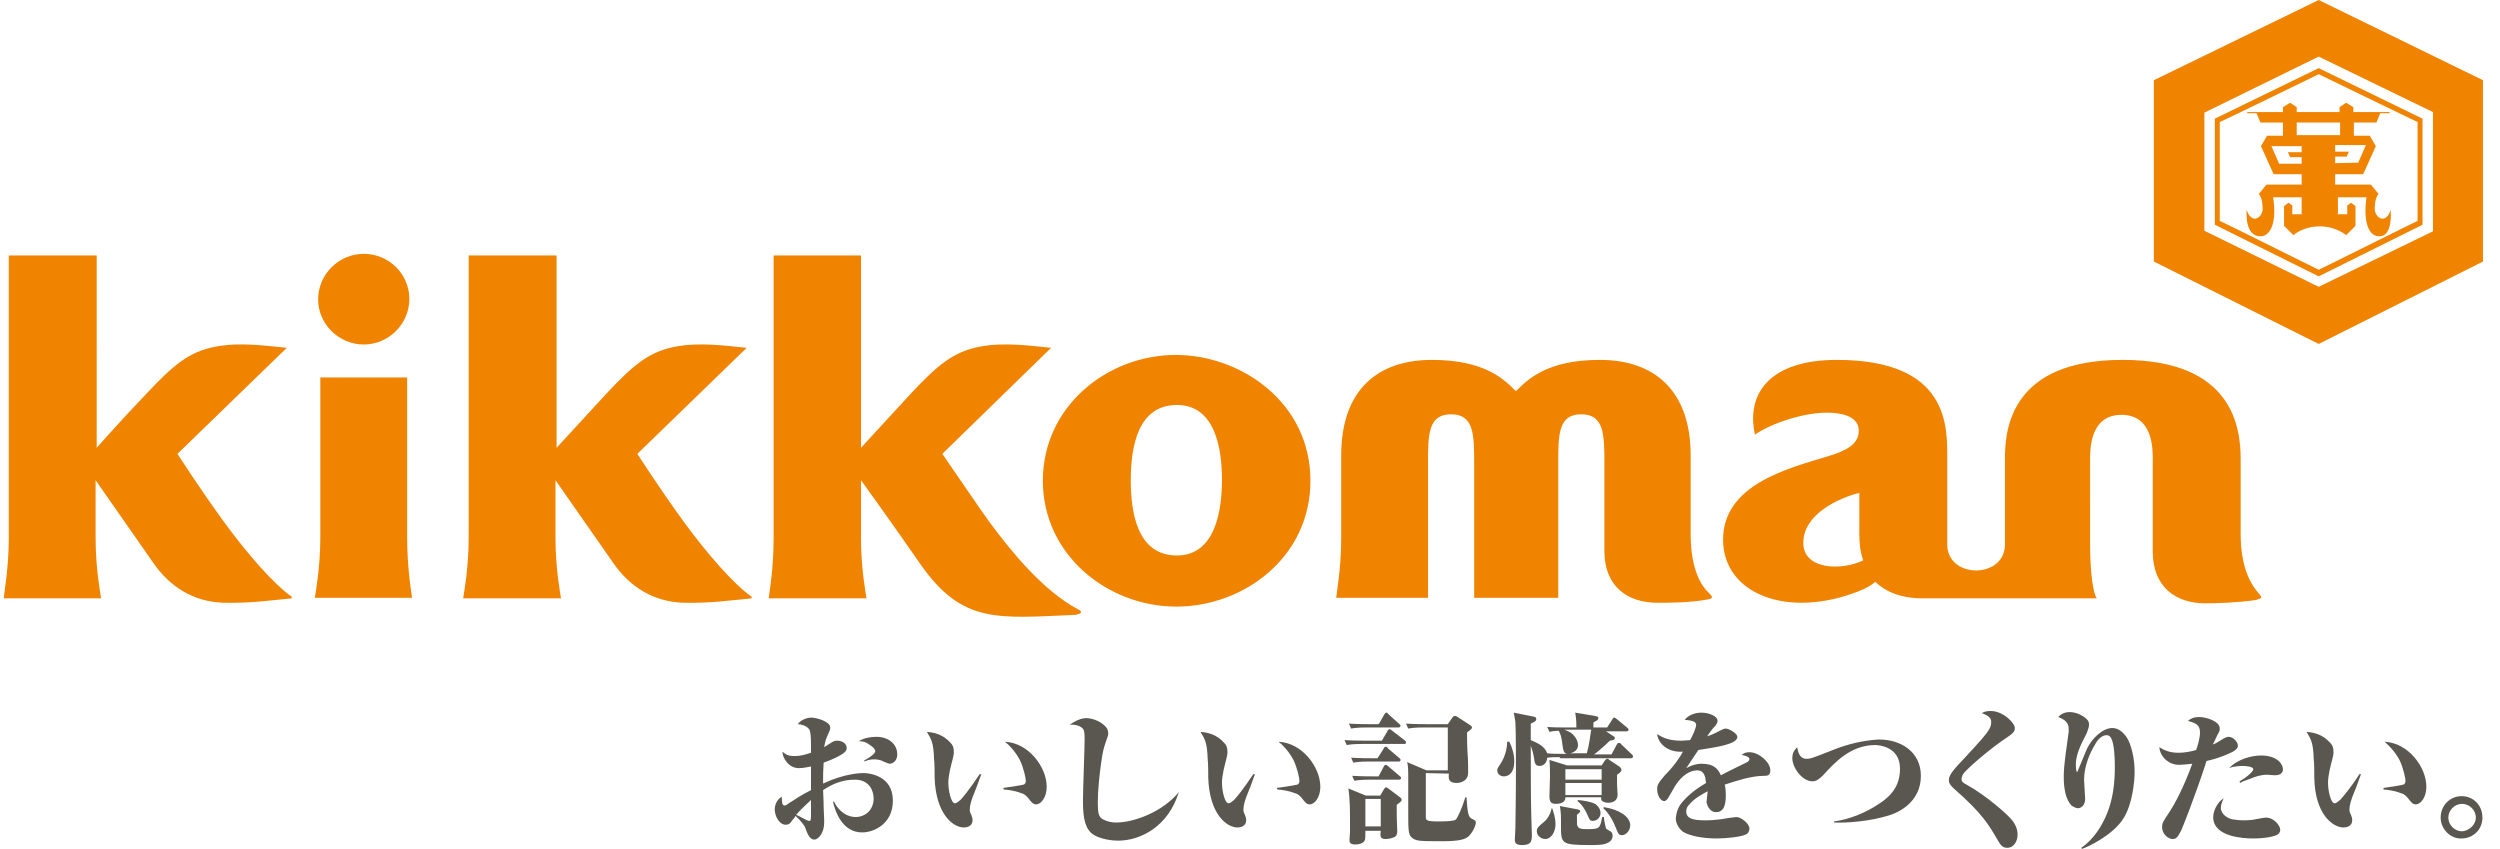 <?xml version="1.0" encoding="utf-8"?>
<!-- Generator: Adobe Illustrator 23.0.1, SVG Export Plug-In . SVG Version: 6.00 Build 0)  -->
<svg version="1.1" id="レイヤー_1" xmlns="http://www.w3.org/2000/svg" xmlns:xlink="http://www.w3.org/1999/xlink" x="0px"
	 y="0px" viewBox="0 0 455 154.6" style="enable-background:new 0 0 455 154.6;" xml:space="preserve">
<style type="text/css">
	.st0{fill:#595750;}
	.st1{fill:#F08300;}
</style>
<path class="st0" d="M151.8,145.9c0.9,1.9,2.5,2.8,3.9,2.8c1.7,0,3.3-1.2,3.3-3.4c0-1.4-0.8-3.4-3.4-3.4c-2.2,0-4,0.7-5.8,1.9
	c0.1,2.2,0.1,2.5,0.1,3c0,0.4,0.1,2.2,0.1,2.5c0,0.8,0,1.9-0.8,2.9c-0.4,0.4-0.6,0.6-1,0.6c-0.9,0-1.3-1.2-1.7-2.3
	c-0.1-0.2-0.8-1.2-1.7-2c-0.4,0.6-0.5,0.6-0.9,1.2c-0.1,0.1-0.3,0.4-0.9,0.4c-1.2,0-2-1.6-2-2.8c0-0.5,0.2-1.7,1.3-2.3
	c0,0.9,0,1.6,0.5,1.6c0.2,0,0.4-0.1,0.6-0.3c1.4-0.9,2.6-1.7,4.2-2.5v-4.3c-0.6,0.1-1.4,0.3-2.2,0.3c-1.9,0-3-1.9-3-3
	c0.6,0.5,1,0.8,2.2,0.8c1,0,1.8-0.2,3-0.6c0-2.4,0-3.2-0.2-4c-0.3-0.9-1.7-1.2-2.2-1.2c0.6-0.9,1.9-1.2,2.4-1.2c1,0,3.5,0.7,3.5,1.8
	c0,0.3-0.1,0.6-0.2,0.8c-0.6,1.3-0.7,1.6-0.9,2.8c0.1-0.1,0.9-0.6,1.4-0.9c0.3-0.2,0.6-0.3,1-0.3c0.8,0,1.7,0.5,1.7,1.3
	c0,0.5-0.2,0.9-2,1.8c-0.9,0.4-1.3,0.6-2.2,0.9c-0.1,1.9-0.1,1.9-0.1,3.8c4.1-1.9,6.9-1.9,7.4-1.9c0.9,0,5.3,0.4,5.3,5
	c0,4.3-3.5,5.8-5.6,5.8c-3.6,0-4.9-3.8-5.3-5.6L151.8,145.9L151.8,145.9z M144.9,148.3c0.3,0.1,0.8,0.4,1.8,0.9
	c0.2,0.1,0.4,0.2,0.6,0.2c0.2,0,0.3-0.1,0.3-0.9v-2.9C146.4,146.7,145.6,147.5,144.9,148.3z M157.3,138.4c0.9-0.5,2-1.2,2-1.7
	c0-0.6-1.3-1.3-1.4-1.4c-0.7-0.4-1.2-0.4-1.6-0.4c0.9-0.6,2.2-0.8,3.2-0.8c2.2,0,3.8,1.3,3.8,3.2c0,1.5-1.2,1.7-1.3,1.7
	c-0.3,0-0.4-0.1-1.2-0.4c-0.5-0.3-1.2-0.4-1.7-0.4c-0.6,0-1.1,0.1-1.8,0.4L157.3,138.4L157.3,138.4z M178.6,140.9
	c-0.4,1-0.8,2.3-1.2,3.2c-0.6,1.4-0.9,2.5-0.9,3.2c0,0.1,0,0.4,0.1,0.6c0.4,0.9,0.4,1.1,0.4,1.4c0,0.8-0.6,1.3-1.6,1.3
	c-1.9,0-5.1-2.4-5.3-9.1c0-0.5,0-2.8-0.1-3.3c-0.1-2.9-0.4-3.5-1.3-5c1.2,0.1,2.9,0.4,4.3,2c0.4,0.4,0.6,0.8,0.6,1.7
	c0,0.4-0.1,0.8-0.2,1.2c-0.3,1.2-0.8,2.9-0.8,4.4c0,1.4,0.5,3.7,1.2,3.7c0.4,0,0.9-0.6,1-0.6c1.7-1.9,3.2-4.3,3.5-4.7L178.6,140.9
	L178.6,140.9z M182.6,143.4c0.2,0,3.4-0.5,3.7-0.6c0.1,0,0.4-0.2,0.4-0.7c0-0.4-0.4-2.4-1.1-3.8c-0.8-1.5-1.9-2.7-2.7-3.3
	c4.3,0.2,7.6,4.6,7.6,8.2c0,2-1.1,3.2-1.9,3.2c-0.6,0-0.9-0.4-1.5-1.2c-0.4-0.4-0.6-0.7-1.4-0.9c-1-0.4-2.5-0.6-3-0.6L182.6,143.4
	L182.6,143.4z M214.5,144.3c-1.9,6.1-6.9,8.7-11,8.7c-0.5,0-3.4-0.1-4.9-1.4c-1.4-1.3-1.5-3.7-1.5-6c0-1.7,0.3-9.5,0.3-11.1
	c0-0.5,0-1.3-0.2-1.7c-0.2-0.4-1-1-2.5-0.9c1.1-0.8,2.2-1.2,3-1.2c1.2,0,3,0.7,3.8,1.9c0.1,0.2,0.2,0.6,0.2,0.8
	c0,0.4-0.1,0.7-0.4,1.5c-0.4,1.2-0.6,1.8-0.9,4c-0.3,2.1-0.6,5-0.6,7.1c0,1.9,0.1,2.8,1.1,3.2c0.6,0.3,1.4,0.5,2.2,0.5
	c3.5,0,8.7-2.1,11.5-5.6L214.5,144.3L214.5,144.3z M228.4,140.9c-0.4,1-0.8,2.3-1.2,3.2c-0.6,1.4-0.9,2.5-0.9,3.2
	c0,0.1,0,0.4,0.1,0.6c0.4,0.9,0.4,1.1,0.4,1.4c0,0.8-0.6,1.3-1.6,1.3c-1.9,0-5.1-2.4-5.3-9.1c0-0.5,0-2.8-0.1-3.3
	c-0.1-2.9-0.4-3.5-1.3-5c1.2,0.1,2.9,0.4,4.3,2c0.4,0.4,0.6,0.8,0.6,1.7c0,0.4-0.1,0.8-0.2,1.2c-0.3,1.2-0.8,2.9-0.8,4.4
	c0,1.4,0.5,3.7,1.2,3.7c0.4,0,0.9-0.6,1-0.6c1.7-1.9,3.2-4.3,3.5-4.7L228.4,140.9L228.4,140.9z M232.4,143.4c0.2,0,3.4-0.5,3.7-0.6
	c0.1,0,0.4-0.2,0.4-0.7c0-0.4-0.4-2.4-1.1-3.8c-0.8-1.5-1.9-2.7-2.7-3.3c4.3,0.2,7.6,4.6,7.6,8.2c0,2-1.1,3.2-1.9,3.2
	c-0.6,0-0.9-0.4-1.5-1.2c-0.4-0.4-0.6-0.7-1.4-0.9c-1-0.4-2.5-0.6-3-0.6L232.4,143.4L232.4,143.4z M251.5,134.8l1-1.7
	c0-0.1,0.2-0.4,0.4-0.4c0.1,0,0.1,0,0.5,0.3l2.2,1.7c0.1,0.1,0.3,0.2,0.3,0.4c0,0.3-0.2,0.3-0.4,0.3h-7.6c-1.6,0-2.2,0.1-2.8,0.2
	l-0.4-0.9c1.6,0.1,3.5,0.1,3.8,0.1L251.5,134.8L251.5,134.8z M251.2,144.8l0.7-1.2c0.2-0.3,0.2-0.3,0.4-0.3c0.1,0,0.4,0.2,0.5,0.3
	l2,1.5c0.1,0.1,0.3,0.2,0.3,0.5s-0.6,0.6-0.9,0.9c0,2.1,0,2.3,0.1,4.7v0.1c0,0.5-0.1,0.7-0.4,1c-0.4,0.2-1.1,0.4-1.7,0.4
	c-1.1,0-1-0.6-0.9-1.5h-2.8c0,1.2,0,1.6-0.2,1.9c-0.4,0.5-1.2,0.6-1.6,0.6c-1,0-1.1-0.4-1.1-0.8c0-0.2,0.1-1.2,0.1-1.4v-1.7
	c0-2.1,0-4.4-0.3-6.3l3.2,1.3L251.2,144.8L251.2,144.8z M251,131.7l0.9-1.6c0.1-0.1,0.2-0.4,0.4-0.4c0.1,0,0.2,0,0.4,0.3l1.9,1.7
	c0.1,0.1,0.3,0.2,0.3,0.4c0,0.2-0.2,0.3-0.4,0.3h-5.8c-1.6,0-2.2,0.1-2.8,0.2l-0.4-0.9c1.6,0.1,3.5,0.1,3.7,0.1h1.7V131.7z
	 M250.7,138l1.1-1.7c0-0.1,0.2-0.4,0.4-0.4s0.4,0.2,0.4,0.3l2,1.7c0.1,0.1,0.3,0.2,0.3,0.4c0,0.3-0.2,0.3-0.4,0.3h-5.4
	c-1.6,0-2.2,0.1-2.8,0.2l-0.4-0.9c1.6,0.1,3.5,0.1,3.7,0.1H250.7L250.7,138z M250.9,141.3l0.9-1.7c0.1-0.2,0.2-0.4,0.4-0.4
	s0.4,0.2,0.5,0.3l2,1.7c0.1,0.1,0.3,0.2,0.3,0.4c0,0.2-0.2,0.3-0.4,0.3h-5.3c-1.6,0-2.2,0.1-2.8,0.2l-0.4-0.9
	c1.6,0.1,3.5,0.1,3.8,0.1L250.9,141.3L250.9,141.3z M248.5,145.4v5h2.8v-5H248.5z M259.5,140.7v8c0,0.6,0.1,0.8,2.4,0.8
	c0.5,0,2.6,0,3-0.3s1.2-2.2,1.8-4.1h0.2c0.2,3.1,0.4,3.5,0.8,3.8c0.1,0.1,0.6,0.3,0.7,0.4s0.2,0.2,0.2,0.4c0,0.6-0.6,1.8-1.3,2.5
	c-0.7,0.6-1.8,0.9-4.8,0.9c-4.2,0-4.8,0-5.6-0.7c-0.6-0.6-0.6-1.3-0.6-5.1v-6.3c0-1.4-0.1-1.9-0.2-2.3l3.5,1.5h3.9v-7.8h-4.4
	c-1.6,0-2.2,0.1-2.8,0.2l-0.4-0.9c1.6,0.1,3.5,0.1,3.7,0.1h3.9l0.9-1.3c0,0,0.2-0.2,0.4-0.2c0.2,0,0.4,0.1,0.5,0.2l2.3,1.5
	c0.1,0.1,0.3,0.2,0.3,0.4c0,0.2-0.1,0.3-0.9,0.9c0,0.7,0,2.2,0.1,3.8c0.1,1.1,0.1,2.5,0.1,3.5c0,1.9-2,1.9-2.1,1.9
	c-1.5,0-1.5-0.8-1.4-1.7L259.5,140.7L259.5,140.7z M274.7,135c0.6,1.2,0.9,2.4,0.9,3.6c0,1.9-0.9,2.7-1.9,2.7
	c-0.6,0-1.2-0.4-1.2-1.1c0-0.4,0.1-0.4,0.6-1.2c0.9-1.4,1.2-2.9,1.2-4H274.7L274.7,135z M283.8,137.8c-0.6,0-1.4,0-2.2,0.1
	c-0.1,1.1-0.8,1.5-1.4,1.5c-0.8,0-0.9-0.6-1-1.4c-0.1-0.8-0.4-1.7-0.6-2.3c0,2.7,0,10.2,0.1,13c0,0.5,0.1,2.7,0.1,3.2
	c0,1.2-0.1,1.9-1.8,1.9c-1.3,0-1.3-0.6-1.3-1c0-0.6,0.1-1.4,0.1-2.2c0-0.6,0.1-5.6,0.1-10.7c0-1.7,0-6.9-0.1-8.5
	c-0.1-0.7-0.2-1.2-0.3-1.7l3.5,0.7c0.4,0.1,0.6,0.1,0.6,0.5c0,0.4-0.6,0.6-1,0.8v3c1.4,0.6,2.5,1.1,3,2.4c0.9,0.1,1.8,0.1,2.7,0.1
	h0.9c-0.6-0.1-0.7-0.7-0.8-1.4c-0.2-1.8-0.4-2.2-0.7-2.8c-0.2,0-0.9,0-1.7,0.2l-0.4-0.9c1.2,0.1,2.5,0.1,3.8,0.1h1.5
	c0-1.5-0.1-1.9-0.2-2.7l3.6,0.6c0.3,0.1,0.6,0.1,0.6,0.4c0,0.4-0.5,0.5-0.9,0.8v0.9h2.5l0.9-1.4c0.1-0.2,0.2-0.4,0.4-0.4
	c0.1,0,0.3,0.1,0.5,0.3l1.8,1.5c0.1,0.1,0.3,0.2,0.3,0.4c0,0.3-0.3,0.3-0.4,0.3h-3.7l1.2,0.8c0.2,0.1,0.4,0.2,0.4,0.4
	c0,0.4-0.4,0.4-0.9,0.5c-1.2,1.2-2.8,2.5-2.9,2.5h3.2l0.9-1.7c0.1-0.1,0.2-0.4,0.4-0.4c0.2,0,0.4,0.1,0.5,0.3l1.9,1.8
	c0.1,0.1,0.2,0.2,0.2,0.4c0,0.3-0.3,0.3-0.4,0.3h-12.8L283.8,137.8z M282.5,147.1c0.2,0.6,0.6,1.7,0.6,2.9c0,1.3-0.7,2.7-1.9,2.7
	c-0.7,0-1.5-0.6-1.5-1.4c0-0.6,0.3-0.9,1.3-1.7c0.7-0.6,1.2-1.5,1.4-2.5L282.5,147.1L282.5,147.1z M284.9,145.3
	c-0.1,0.9-1.2,1-1.7,1c-0.9,0-1.2-0.3-1.2-1.4c0-0.6,0.1-3.2,0.1-3.8c0-0.4,0-1.7-0.1-2.8l3.2,1h6.3l0.6-0.9
	c0.1-0.1,0.2-0.3,0.4-0.3s0.3,0.1,0.4,0.2l1.8,1.2c0.1,0.1,0.4,0.3,0.4,0.6c0,0.4-0.4,0.6-0.8,0.9v1.7c0,0.2,0.1,1.8,0.1,1.9
	c0,0.4-0.1,1.5-1.7,1.5c-0.4,0-0.9-0.1-1.2-0.4c-0.1-0.2-0.1-0.4-0.1-0.6H284.9L284.9,145.3z M291.9,148.7c0.1,0.9,0.3,1.8,0.4,2.1
	c0.1,0.1,0.6,0.4,0.8,0.5c0.2,0.1,0.4,0.4,0.4,0.8c0,0.6-0.4,1.1-0.9,1.3c-0.6,0.3-1.1,0.4-3.2,0.4c-5.3,0-5.3-0.3-5.3-3.5
	c0-1.9,0-2.4-0.2-3.6l3.2,0.6c0.2,0.1,0.5,0.1,0.5,0.3c0,0.3-0.4,0.5-0.6,0.7c0,1.9,0,1.9,0.1,2c0.2,0.6,0.9,0.6,1.8,0.6
	c2.2,0,2.3-0.1,2.7-2.2H291.9L291.9,148.7z M288.8,137.1c0.4-1.3,0.7-3.6,0.8-4.3h-4.9c0.8,0.3,1.2,0.5,1.6,0.9
	c0.6,0.6,0.9,1.3,0.9,1.9c0,0.8-0.6,1.3-1.4,1.5L288.8,137.1L288.8,137.1z M284.9,140v1.9h6.6V140L284.9,140L284.9,140z
	 M284.9,142.5v2.2h6.6v-2.2H284.9z M287.2,145.6c1,0.1,2.3,0.3,3.1,0.7c0.6,0.4,1,1,1,1.7c0,0.7-0.6,1.4-1.4,1.4
	c-0.6,0-0.6-0.3-0.9-0.9c-0.4-1-1.1-2.1-1.9-2.7L287.2,145.6z M291.9,146.9c2.7,0.4,4.8,1.7,4.8,3.3c0,1-0.8,1.8-1.5,1.8
	c-0.6,0-0.7-0.3-1.1-1.3c-0.5-1.3-1.3-2.7-2.3-3.6L291.9,146.9z M308.7,131.9c0-0.7-1.2-0.8-2.1-0.9c1-1.2,2.6-1.3,3-1.3
	c1.4,0,3,0.6,3,1.5c0,0.4-0.3,0.7-0.4,0.9c-0.4,0.4-0.6,0.6-1.5,1.9c0.4-0.1,1.2-0.4,2.5-1.1c0.4-0.2,0.6-0.3,0.9-0.3
	c0.6,0,2.1,0.9,2.1,1.5c0,1.4-4,1.9-7.1,2.4c-0.7,1.1-1.7,2.5-2.2,3.3c0.9-0.5,1.8-0.8,2.8-0.8c2.3,0,3,1,3.5,2.1
	c0.7-0.4,4.4-2.2,4.8-2.4c0.2-0.1,0.4-0.4,0.4-0.5c0-0.4-0.4-0.6-1.4-0.8c0.4-0.4,0.9-0.5,1.4-0.5c1.7,0,3.8,1.8,3.8,3.3
	c0,1-0.6,1-1.2,1c-2.2,0-5,0.9-7.1,1.6c0.1,0.4,0.2,1,0.2,2c0,1.6-0.4,2.4-0.7,2.6c-0.4,0.4-0.7,0.4-1.2,0.4c-0.9,0-1.6-1.2-1.6-1.9
	c0-0.3,0.2-1.7,0.2-1.9c-0.9,0.5-2.5,1.3-3.5,2.6c-0.4,0.4-0.4,1-0.4,1.1c0,1.3,1.3,1.6,3.5,1.6c0.3,0,2,0,4-0.4
	c0,0,1.5-0.2,1.6-0.2c0.9,0,2.4,1.2,2.4,2.1c0,0.4-0.2,0.9-0.7,1.1c-0.9,0.4-3.4,0.7-5.3,0.7c-2.5,0-5.1-0.5-6.2-1.3
	c-0.7-0.6-1.2-1.5-1.2-2.3c0-0.2,0.1-1.7,1-2.8c1.2-1.5,2.8-2.7,4.5-3.7c-0.1-1.1-0.3-2.3-1.6-2.3c-1.3,0-2.8,0.9-4,2.8
	c-0.2,0.4-1.3,2.2-1.4,2.4c-0.2,0.2-0.4,0.4-0.6,0.4c-0.7,0-1.3-1.1-1.3-2.2c0-0.6,0.1-1,1.4-2.5c1.7-1.7,2.7-3.2,3.3-4.3
	c-2.8,0.2-4.5-1.5-4.7-3.2c0.8,0.5,1.9,1.2,4.3,1.2c0.7,0,1.3-0.1,1.7-0.1C308,134,308.7,132.5,308.7,131.9L308.7,131.9z
	 M333.8,149.5c4.2-0.6,7.2-2.5,8.9-3.7c1.9-1.4,3.1-3.2,3.1-5.9c0-4.1-4-4.3-4.5-4.3c-4.5,0-7.4,3.2-9.5,5.5
	c-0.6,0.6-1.2,1.1-1.9,1.1c-2,0-3.7-2.6-3.7-4.2c0-1.2,0.6-1.7,0.9-2c0.2,1.4,0.7,2.1,1.7,2.1c0.7,0,1-0.1,5.3-1.8
	c2.1-0.8,4.7-1.5,7.6-1.7h0.4c3.8,0,7.5,2.2,7.5,6.6c0,4.8-4.1,6.7-5.8,7.2c-3.5,1.1-7.7,1.4-10,1.3L333.8,149.5L333.8,149.5z
	 M362.3,129.4c2.3,0,4.4,2.2,4.4,3.1c0,0.7-0.4,1-1.4,1.7c-2.6,1.7-6.3,4.8-7.7,6.3c-0.4,0.4-0.6,0.9-0.6,1.3c0,0.3,0.1,0.6,0.9,1
	c3.5,1.9,7.7,5.6,8.4,6.6c0.4,0.5,0.9,1.4,0.9,2.5c0,1.1-0.6,2.4-1.9,2.4c-0.9,0-1.2-0.6-1.6-1.2c-1.8-3.1-2.9-5-8-9.5
	c-1-0.9-1-1.3-1-1.6c0-0.9,0.6-1.7,3-4.2c2.4-2.6,3.9-4.2,4.4-5.2c0.2-0.4,0.3-0.7,0.3-1.2c0-0.6-0.3-1.1-1.7-1.6
	C361,129.6,361.4,129.4,362.3,129.4z M379.6,136.8c1-2.5,3.2-4.3,4.8-4.3c0.9,0,1.7,0.4,2.6,1.6c0.9,1.3,1.5,4,1.5,6.3
	c0,1.9-0.4,5.9-2,8.5c-1.9,3.1-6.6,5.3-7.6,5.6l-0.1-0.2c2.2-1.5,3.8-4,4.7-6.3c1.1-2.7,1.4-5.6,1.4-8.5c0-1.4-0.1-4-0.6-5
	c-0.1-0.3-0.4-0.7-0.9-0.7c-0.9,0-1.7,0.9-2.1,1.7c-0.8,1.3-2,3.8-2,6.4c0,0.6,0.2,3,0.2,3.5c0,1.2-0.8,1.7-1.3,1.7
	c-0.4,0-0.9-0.3-1.2-0.5c-1-1.1-1.4-2.9-1.4-5.3c0-2.2,0.6-5.8,0.9-8.1v-0.6c0-1.1-0.8-1.7-1.9-2.1c0.8-0.9,1.8-0.9,2.1-0.9
	c0.9,0,2.1,0.4,3,1.2c0.4,0.4,0.5,0.6,0.5,1.1c0,0.4-0.1,0.7-0.4,1.5c-1.2,2.3-2,4-2,5.8c0,0.5,0.1,1.3,0.2,1.3
	c0.1,0,0.2-0.2,0.2-0.3L379.6,136.8L379.6,136.8z M400.4,133.3c0-1.4-0.8-1.7-2.2-2.1c0.5-0.4,1-0.7,2.1-0.7s3.7,0.7,3.7,2.1
	c0,0.4-0.1,0.6-0.4,1.1c-0.6,1.2-0.6,1.4-0.9,1.8c0.6-0.2,0.7-0.3,1.2-0.6c1.1-0.7,1.4-0.8,1.7-0.8c0.8,0,1.7,0.9,1.7,1.6
	c0,0.6-0.6,0.9-0.9,1.1c-0.2,0.1-2.1,1.1-4.8,1.7c-0.1,0.2-0.1,0.2-0.2,0.6c-1.9,5.8-4.2,11.6-4.4,12c-0.7,1.4-1,1.6-1.6,1.6
	c-0.7,0-1.9-0.8-1.9-2.2c0-0.6,0.1-0.9,1.4-2.8c0.9-1.4,2.5-4.3,4.1-8.7c-1,0.1-1.8,0.2-2.4,0.2c-2.1,0-3.5-1.7-3.6-3.2
	c1,0.6,1.9,1,3.5,1c1.1,0,2.2-0.2,3.2-0.5C400,135.7,400.4,134.3,400.4,133.3L400.4,133.3z M404.2,147c0,1.2,1.2,1.9,2,2.1
	c0.6,0.1,1.3,0.2,2.2,0.2c1.4,0,2.2-0.2,2.7-0.3c0.6-0.1,1-0.2,1.3-0.2c1.5,0,2.6,1.5,2.6,2.2c0,0.1,0,0.6-0.5,0.9s-2.1,0.7-4.4,0.7
	c-1.6,0-7.3-0.2-7.3-3.9c0-1,0.7-2.7,1.9-3.4C404.6,145.6,404.2,146.3,404.2,147L404.2,147z M407.6,142.2c1.4-0.8,2.5-1.8,2.5-2.2
	c0-0.5-1.4-0.6-1.9-0.6c-0.1,0-1.6,0-2.5,0.4c1.6-1.7,4.2-2.3,5.8-2.3c3.1,0,4,1.7,4,2.5c0,1-1,1.1-1.5,1.1c-0.2,0-1.2-0.1-1.4-0.1
	c-1.1,0-2.3,0.4-2.7,0.6c-1.7,0.6-1.9,0.7-2.2,0.9L407.6,142.2L407.6,142.2z M429.7,140.9c-0.4,1-0.8,2.3-1.2,3.2
	c-0.6,1.4-0.9,2.5-0.9,3.2c0,0.1,0,0.4,0.1,0.6c0.4,0.9,0.4,1.1,0.4,1.4c0,0.8-0.6,1.3-1.6,1.3c-1.9,0-5.2-2.4-5.3-9.1
	c0-0.5,0-2.8-0.1-3.3c-0.1-2.9-0.4-3.5-1.3-5c1.2,0.1,2.9,0.4,4.3,2c0.4,0.4,0.6,0.8,0.6,1.7c0,0.4-0.1,0.8-0.2,1.2
	c-0.3,1.2-0.8,2.9-0.8,4.4c0,1.4,0.5,3.7,1.2,3.7c0.4,0,0.9-0.6,1-0.6c1.7-1.9,3.3-4.3,3.5-4.7L429.7,140.9L429.7,140.9z
	 M433.8,143.4c0.2,0,3.4-0.5,3.6-0.6c0.1,0,0.4-0.2,0.4-0.7c0-0.4-0.4-2.4-1.1-3.8c-0.8-1.5-2-2.7-2.7-3.3c4.3,0.2,7.6,4.6,7.6,8.2
	c0,2-1.1,3.2-1.9,3.2c-0.6,0-0.9-0.4-1.5-1.2c-0.4-0.4-0.6-0.7-1.4-0.9c-1-0.4-2.5-0.6-3-0.6V143.4z M444.2,148.8
	c0-2.2,1.7-3.9,3.8-3.9c2.2,0,3.8,1.7,3.8,3.9c0,2.2-1.7,3.8-3.8,3.8C446,152.7,444.2,150.9,444.2,148.8z M450.6,148.8
	c0-1.4-1.2-2.5-2.5-2.5c-1.3,0-2.5,1.1-2.5,2.5c0,1.4,1.2,2.5,2.5,2.5C449.4,151.2,450.6,150.1,450.6,148.8z"/>
<g>
	<path class="st1" d="M307.7,97.2V82.9c0-12.1-6.9-17.4-16.5-17.4c-9.7,0-13.2,3.6-15.3,5.7c-2.1-2.1-5.6-5.7-15.3-5.7
		c-9.7,0-16.5,5.3-16.5,17.4V98c0,5.6-0.9,10.2-0.9,10.8h16.7V84.4c0-5.3,0-9,4.2-9c4.2,0,4.2,3.8,4.2,9v24.4h15.3V84.4
		c0-5.3,0-9,4.2-9c4.2,0,4.2,3.8,4.2,9v15.9c0,6.5,4.3,9.4,9.6,9.4c2.4,0,5.9,0,9.2-0.6c1-0.2,1-0.4,0.2-1.2
		C309.8,106.8,307.7,103.9,307.7,97.2L307.7,97.2z M40.7,94.9c-4.3-5.9-8.4-12.3-8.4-12.3l19.9-19.3c-3.4-0.3-8.4-1.1-13-0.2
		c-4.8,0.9-7.7,3.4-12.4,8.4c-4.8,5-9.2,10-9.2,10V46.5H1.6v51.4c0,5.6-0.9,10.2-0.9,11h17.7c-0.1-0.8-1-5.3-1-11V87.4l10.4,14.9
		c3.2,4.7,7.6,7.2,12.8,7.4c5.2,0.1,8.2-0.4,12.5-0.8v-0.3C49.9,106.4,45,100.8,40.7,94.9L40.7,94.9z M66.2,62.7
		c4.5,0,8.3-3.7,8.3-8.3c0-4.5-3.7-8.2-8.3-8.2c-4.5,0-8.3,3.7-8.3,8.3C57.9,59,61.7,62.7,66.2,62.7z M74.1,68.7H58.3v29.1
		c0,5.6-0.9,10.2-1,11H75c-0.1-0.7-0.9-5.3-0.9-11L74.1,68.7L74.1,68.7z M214,64.6c-12.4,0-24.2,9.3-24.2,22.9
		c0,13.5,11.8,22.9,24.3,22.9c12.3,0,24.4-9,24.4-22.9C238.5,73.2,225.8,64.6,214,64.6z M214.2,101.1c-7.4,0-8.4-8.2-8.4-13.7
		c0-5.9,1.2-13.7,8.4-13.7c6.9,0,8.2,7.8,8.2,13.6C222.4,92.9,221.2,101.1,214.2,101.1z M411,107.9c-1.1-1.3-3.2-4.2-3.2-10.7V83.6
		c0-5.8-1.4-18.1-21.5-18.1c-20.1,0-21.4,12.3-21.4,17.9v15.7c0,6.3-10.5,6.3-10.5,0V83.4c0-5.7,0.4-17.9-20.1-17.9
		c-11.8,0-16.6,5.8-14.9,13.6c2.9-2,8.7-4,13.1-4c2.3,0,5.8,0.5,5.8,3.3c0,2.5-2.4,3.7-5.8,4.7c-7.3,2.2-18.9,5.2-18.9,15.1
		c0,9.9,11.7,14.5,24.7,9.4c1.3-0.5,2.3-1.1,3-1.7c1.8,1.7,4.5,3,8.7,3h31.6c-0.7-1.1-1.2-4.8-1.2-10V83.5c0-2,0.1-8,5.7-8
		c5.7,0,5.7,6.1,5.7,8v16.9c0,6.5,4.3,9.4,9.5,9.4c2.2,0,5.8-0.1,9.3-0.6C411.8,108.8,411.8,108.8,411,107.9L411,107.9z M328.2,98.8
		c0-5.3,6.6-8.2,10.2-9.1v7.4c0,1.5,0.1,3.2,0.7,4.9C335.1,103.9,328.2,103.7,328.2,98.8z M124.4,94.9c-4.3-5.9-8.4-12.3-8.4-12.3
		l19.9-19.3c-3.4-0.3-8.4-1.1-13-0.2c-4.8,0.9-7.7,3.4-12.4,8.4c-4.7,5.1-9.2,10-9.2,10V46.5H85.3v51.4c0,5.6-0.9,10.2-1,11h17.8
		c-0.1-0.8-1-5.3-1-11V87.4l10.4,14.9c3.2,4.7,7.6,7.2,12.8,7.4c5.2,0.1,8.2-0.4,12.5-0.8v-0.3C133.6,106.4,128.7,100.8,124.4,94.9
		L124.4,94.9z"/>
	<path class="st1" d="M196.2,110.9c-6.4-3.4-12.3-10.7-16.2-16c-0.9-1.2-8.5-12.3-8.5-12.3l19.8-19.3c-3.3-0.3-8.4-1.1-13-0.2
		c-4.8,0.9-7.7,3.4-12.4,8.4c-4.3,4.7-8.5,9.2-9.2,10v-35h-15.9v51.4c0,5.6-0.8,10.2-0.9,11h17.8c-0.1-0.8-1-5.3-1-11V87.4
		c0,0,4.8,6.6,10.9,15.4c7.6,10.8,14,9.7,28.2,9.1C197.1,111.6,196.9,111.2,196.2,110.9L196.2,110.9z"/>
	<g>
		<path class="st1" d="M435.1,38.2c-0.9,2.8-2.9,1.4-2.9-0.2c0-2.1,0.7-2.7,0.7-2.7l-1.4-1.7H425v-1.9h5.1l2.3-5.1l-1.1-1.9h-2.9
			v-2.4h4.1l0.7-1.7h1.7v-0.2h-6.6v-0.9l-1.3-0.8l-1.2,0.8v0.9H418v-0.9l-1.2-0.8l-1.3,0.8v0.9H409v0.2h1.7l0.7,1.7h4.1v2.4h-2.9
			l-1.1,1.9l2.3,5.1h5.1v1.9h-6.4l-1.4,1.7c0,0,0.7,0.6,0.7,2.7c0,1.6-2,3-2.9,0.2c0,0-0.5,4.8,2.5,4.8c2,0,3-2.9,2.3-7.1h5.2V39
			h-1.7v-1.6l-0.7-0.5l-0.8,0.6v3.6l1.7,1.7c0,0,1.7-1.6,4.8-1.6c3,0,4.8,1.6,4.8,1.6l1.7-1.7v-3.6l-0.8-0.6l-0.7,0.5V39h-1.7v-3.1
			h5.2c-0.6,4.3,0.3,7.1,2.3,7.1C435.6,43.1,435.1,38.2,435.1,38.2z M418.9,27.7h-2.5l0.4,0.9h2.1v1.2h-4.1l-1.4-3.2h5.5v1.2
			L418.9,27.7z M422,24.6h-4v-2.3h7.9v2.3H422z M425,29.7v-1.2h2.1l0.4-0.9H425v-1.2h5.6l-1.4,3.2L425,29.7L425,29.7z"/>
		<path class="st1" d="M403.1,21.6v19.3l18.9,9.4l18.9-9.4V21.6L422,12.4L403.1,21.6z M422,13.5c0.4,0.2,17.5,8.5,18,8.7v18
			c-0.5,0.2-17.5,8.7-18,8.9c-0.4-0.2-17.5-8.7-18-8.9v-18C404.6,22,421.6,13.7,422,13.5z"/>
		<path class="st1" d="M451.9,14.6L422,0l-30,14.6v33l30,15l29.9-15V14.6z M442.8,42.1L422,52.2l-20.8-10.2V20.5l20.8-10.2
			l20.8,10.1L442.8,42.1L442.8,42.1z"/>
	</g>
</g>
</svg>
